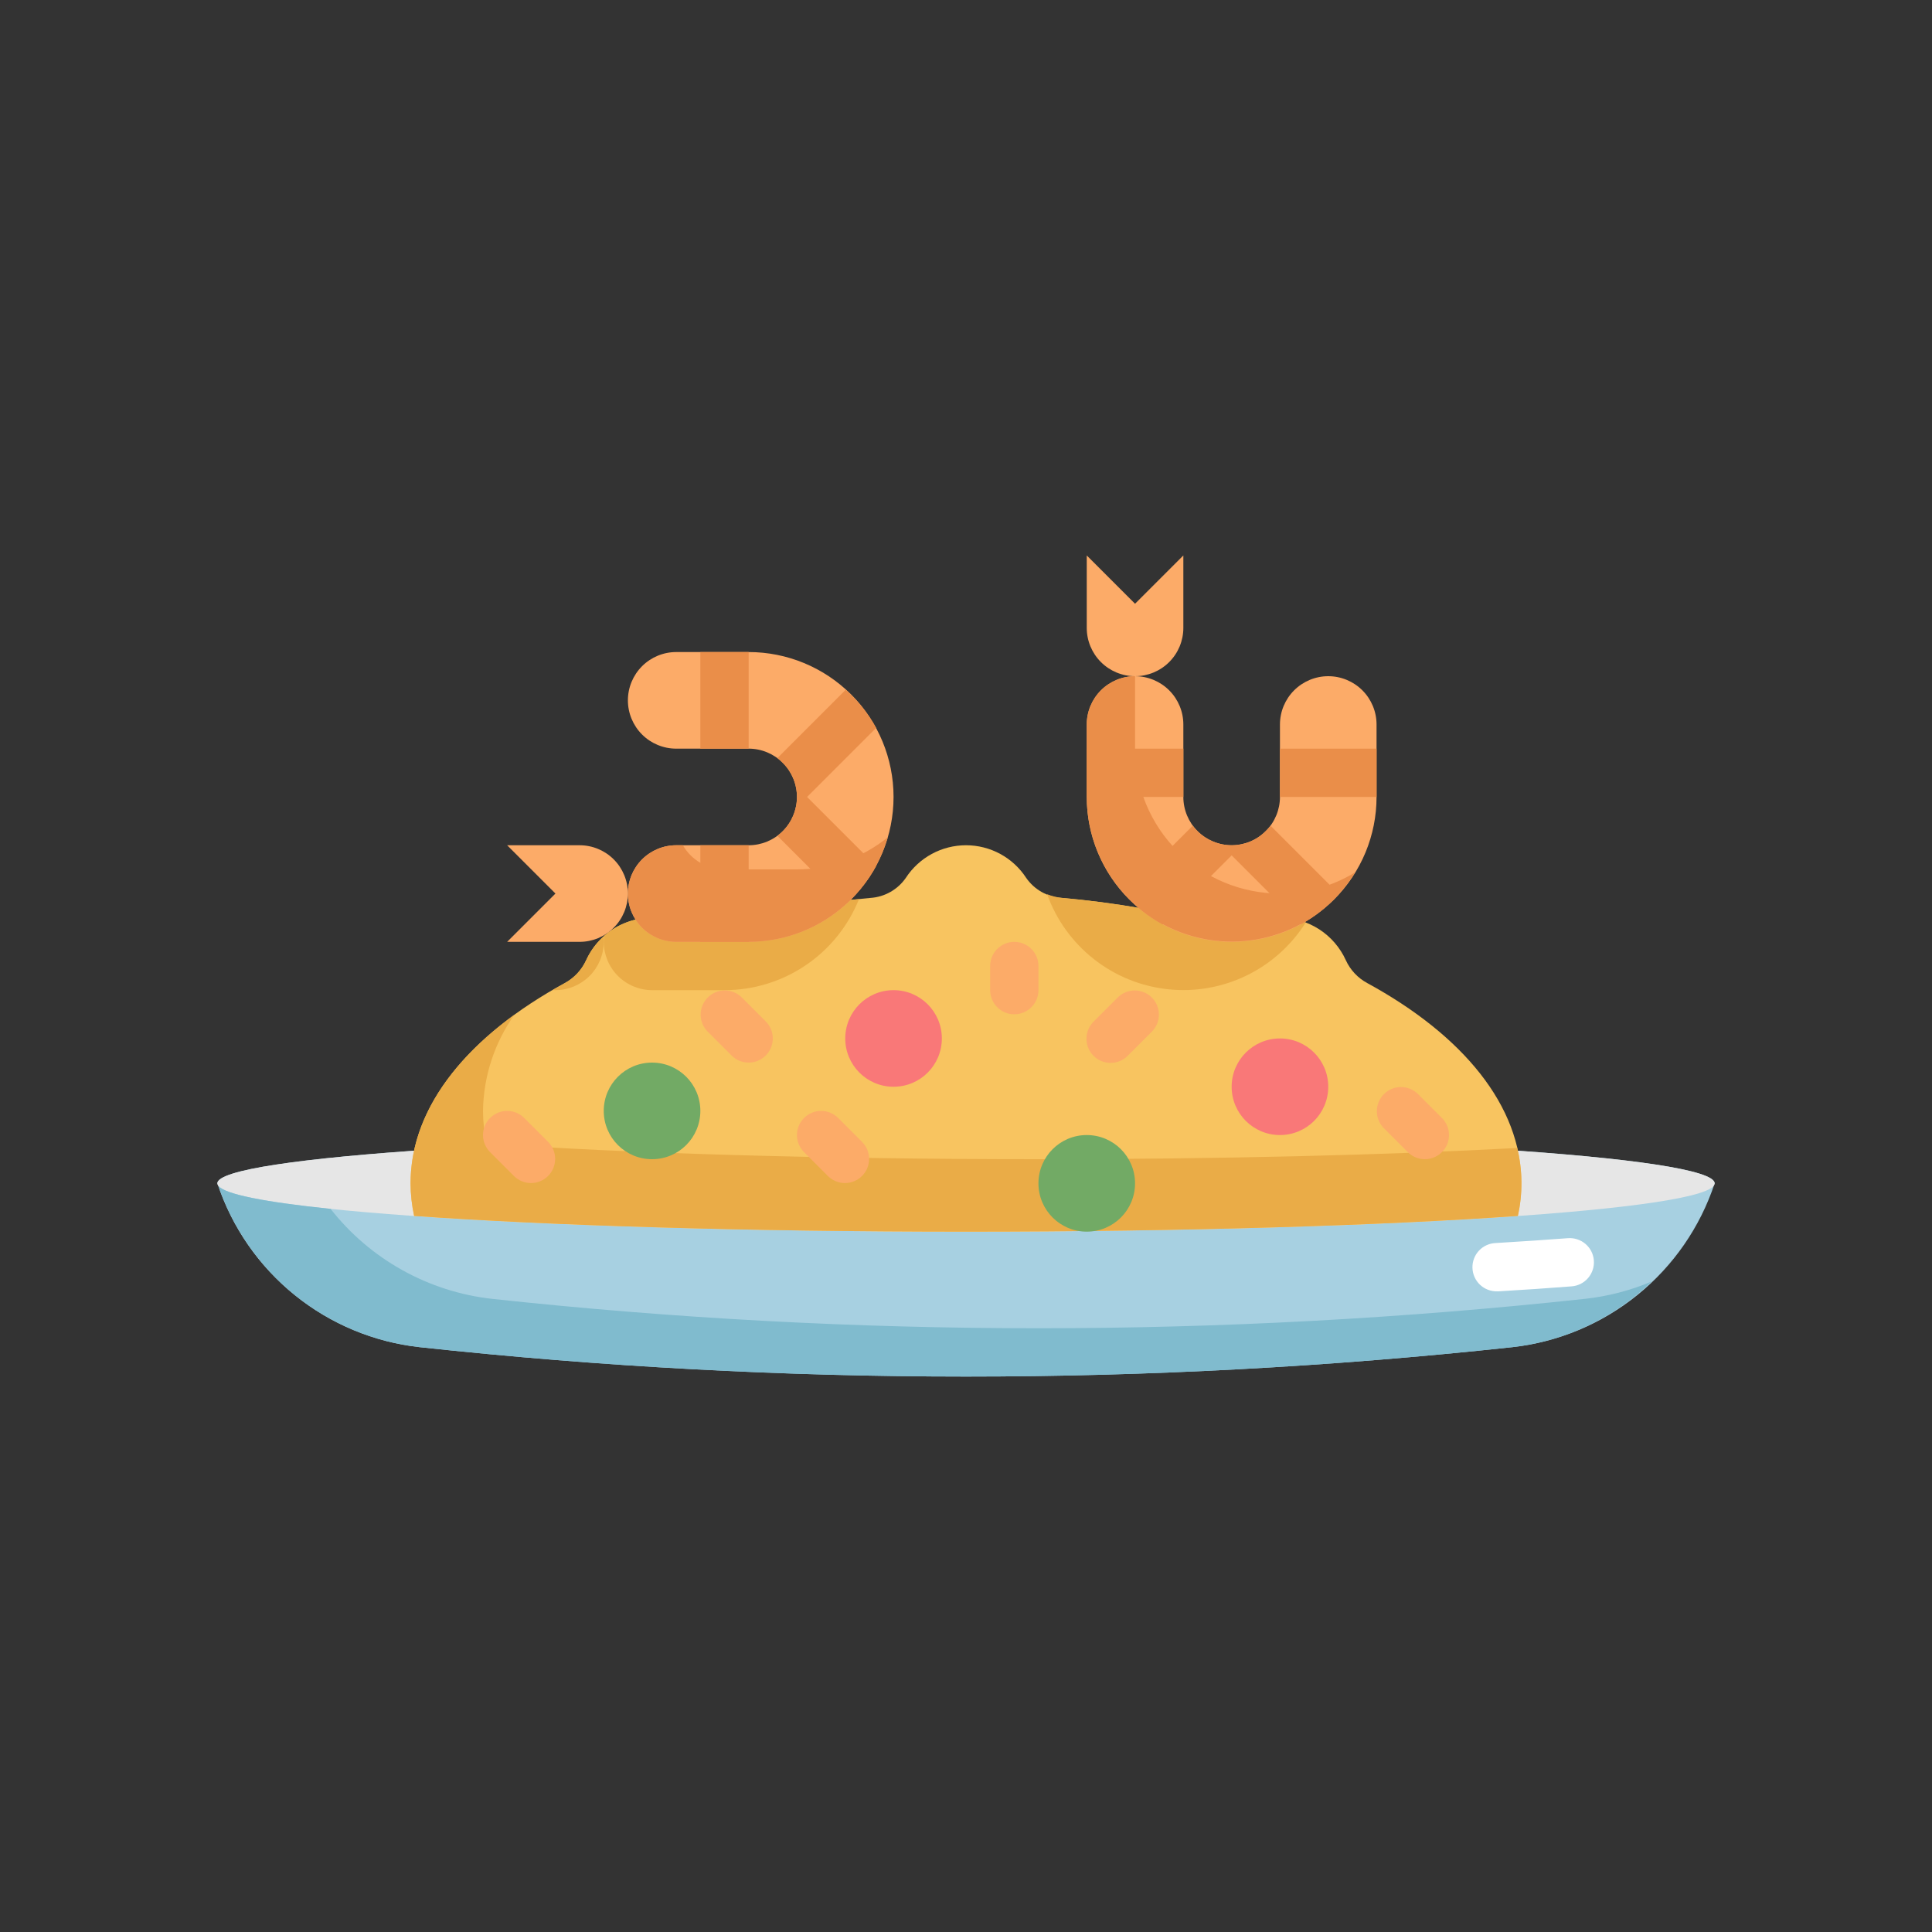 <svg xmlns="http://www.w3.org/2000/svg" width="80" height="80" viewBox="0 0 80 80" fill="none"><rect x="0" y="0" width="80" height="80" fill="#333333" stroke="none"/><path d="M40 47C22.879 47 9 47.9 9 49C9.6 50.814 10.709 52.417 12.193 53.619C13.678 54.822 15.476 55.573 17.375 55.783C32.415 57.406 47.585 57.406 62.625 55.783C64.524 55.573 66.322 54.822 67.807 53.619C69.291 52.417 70.4 50.814 71 49C71 47.9 57.121 47 40 47Z" fill="#A7D0E1"></path><path d="M40 51C57.121 51 71 50.105 71 49C71 47.895 57.121 47 40 47C22.879 47 9 47.895 9 49C9 50.105 22.879 51 40 51Z" fill="#E6E6E6"></path><path d="M65.625 53.783C50.585 55.406 35.415 55.406 20.375 53.783C19.069 53.637 17.805 53.232 16.657 52.592C15.509 51.953 14.5 51.091 13.689 50.057C10.994 49.778 9.326 49.457 9.044 49.106C9.657 50.894 10.766 52.471 12.241 53.653C13.716 54.835 15.496 55.574 17.375 55.783C32.415 57.406 47.585 57.406 62.625 55.783C64.797 55.541 66.827 54.584 68.396 53.063C67.512 53.437 66.579 53.679 65.625 53.783Z" fill="#80BBCE"></path><path d="M56.613 40.706C56.223 40.496 55.912 40.163 55.728 39.76C55.49 39.236 55.106 38.791 54.623 38.479C54.139 38.167 53.576 38.001 53 38C52.617 38 52.238 38.074 51.883 38.218C51.454 38.404 50.975 38.444 50.521 38.33C48.37 37.76 46.174 37.375 43.957 37.181C43.666 37.162 43.383 37.077 43.129 36.933C42.875 36.789 42.657 36.59 42.491 36.35C42.221 35.935 41.852 35.595 41.417 35.359C40.982 35.123 40.495 35 40 35C39.505 35 39.018 35.123 38.583 35.359C38.148 35.595 37.779 35.935 37.509 36.35C37.343 36.59 37.125 36.789 36.871 36.933C36.617 37.077 36.334 37.162 36.043 37.181C33.826 37.375 31.63 37.76 29.479 38.33C29.025 38.444 28.546 38.404 28.117 38.218C27.762 38.074 27.383 38 27 38C26.424 38.001 25.861 38.167 25.377 38.479C24.894 38.791 24.51 39.236 24.272 39.76C24.088 40.163 23.777 40.496 23.387 40.706C19.433 42.861 17 45.781 17 49C17.002 49.454 17.052 49.907 17.149 50.35C22.816 50.75 30.949 51 40 51C49.051 51 57.184 50.749 62.851 50.35C62.948 49.907 62.998 49.454 63 49C63 45.781 60.567 42.861 56.613 40.706Z" fill="#F8C460"></path><path d="M43.359 37.028C43.738 38.085 44.407 39.015 45.289 39.71C46.17 40.406 47.23 40.839 48.347 40.961C49.463 41.084 50.592 40.889 51.603 40.401C52.614 39.913 53.468 39.15 54.067 38.2C53.364 37.923 52.582 37.928 51.883 38.214C51.454 38.4 50.975 38.439 50.521 38.326C48.37 37.755 46.174 37.371 43.957 37.177C43.752 37.156 43.55 37.106 43.359 37.028Z" fill="#EAAC47"></path><path d="M43 48C33.951 48 25.816 47.749 20.149 47.35C20.052 46.907 20.002 46.454 20 46C20.02 44.571 20.474 43.183 21.3 42.017C18.6 43.984 17 46.394 17 49C17.002 49.454 17.052 49.907 17.149 50.35C22.816 50.75 30.949 51 40 51C49.051 51 57.184 50.749 62.851 50.35C63.059 49.422 63.049 48.459 62.823 47.536C57.45 47.825 50.546 48 43 48Z" fill="#EAAC47"></path><path d="M27 48C28.105 48 29 47.105 29 46C29 44.895 28.105 44 27 44C25.895 44 25 44.895 25 46C25 47.105 25.895 48 27 48Z" fill="#72AA65"></path><path d="M37 45C38.105 45 39 44.105 39 43C39 41.895 38.105 41 37 41C35.895 41 35 41.895 35 43C35 44.105 35.895 45 37 45Z" fill="#F97878"></path><path d="M45 51C46.105 51 47 50.105 47 49C47 47.895 46.105 47 45 47C43.895 47 43 47.895 43 49C43 50.105 43.895 51 45 51Z" fill="#72AA65"></path><path d="M53 47C54.105 47 55 46.105 55 45C55 43.895 54.105 43 53 43C51.895 43 51 43.895 51 45C51 46.105 51.895 47 53 47Z" fill="#F97878"></path><path d="M51 39C49.409 39 47.883 38.368 46.757 37.243C45.632 36.117 45 34.591 45 33V30C45 29.47 45.211 28.961 45.586 28.586C45.961 28.211 46.47 28 47 28C47.53 28 48.039 28.211 48.414 28.586C48.789 28.961 49 29.47 49 30V33C49 33.53 49.211 34.039 49.586 34.414C49.961 34.789 50.47 35 51 35C51.53 35 52.039 34.789 52.414 34.414C52.789 34.039 53 33.53 53 33V30C53 29.47 53.211 28.961 53.586 28.586C53.961 28.211 54.47 28 55 28C55.53 28 56.039 28.211 56.414 28.586C56.789 28.961 57 29.47 57 30V33C57 34.591 56.368 36.117 55.243 37.243C54.117 38.368 52.591 39 51 39Z" fill="#FCAB68"></path><path d="M53 37C51.409 37 49.883 36.368 48.757 35.243C47.632 34.117 47 32.591 47 31V28C46.47 28 45.961 28.211 45.586 28.586C45.211 28.961 45 29.47 45 30V33C45.002 34.307 45.431 35.577 46.222 36.618C47.012 37.659 48.121 38.413 49.38 38.766C50.638 39.119 51.977 39.052 53.194 38.574C54.41 38.096 55.437 37.234 56.119 36.119C55.181 36.695 54.101 37 53 37Z" fill="#EA8E49"></path><path d="M47 28C46.47 28 45.961 27.789 45.586 27.414C45.211 27.039 45 26.53 45 26V23L47 25L49 23V26C49 26.53 48.789 27.039 48.414 27.414C48.039 27.789 47.53 28 47 28Z" fill="#FCAB68"></path><path d="M35.57 37.23C35.124 38.343 34.356 39.297 33.363 39.969C32.37 40.641 31.199 41 30 41H27C26.47 40.998 25.962 40.787 25.587 40.412C25.213 40.038 25.002 39.53 25 39C25.001 38.916 25.008 38.833 25.02 38.75C25.436 38.381 25.947 38.136 26.494 38.043C27.042 37.949 27.605 38.01 28.12 38.22C28.549 38.406 29.027 38.445 29.48 38.33C31.476 37.796 33.513 37.428 35.57 37.23Z" fill="#EAAC47"></path><path d="M25 39C24.998 39.53 24.787 40.038 24.413 40.413C24.038 40.787 23.53 40.998 23 41H22.88C23.05 40.9 23.22 40.8 23.39 40.71C23.777 40.495 24.086 40.163 24.27 39.76C24.439 39.387 24.684 39.053 24.99 38.78C24.999 38.853 25.002 38.927 25 39Z" fill="#EAAC47"></path><path d="M46.293 41.293L45.293 42.293C45.197 42.385 45.121 42.496 45.069 42.618C45.017 42.74 44.989 42.871 44.988 43.004C44.987 43.136 45.012 43.268 45.062 43.391C45.112 43.514 45.187 43.626 45.281 43.719C45.374 43.813 45.486 43.888 45.609 43.938C45.732 43.988 45.864 44.013 45.996 44.012C46.129 44.011 46.26 43.984 46.382 43.931C46.504 43.879 46.615 43.803 46.707 43.707L47.707 42.707C47.889 42.518 47.99 42.266 47.988 42.004C47.985 41.741 47.88 41.491 47.695 41.305C47.509 41.12 47.259 41.015 46.996 41.012C46.734 41.01 46.482 41.111 46.293 41.293Z" fill="#FCAB68"></path><path d="M31 44C31.198 44 31.391 43.941 31.555 43.831C31.72 43.722 31.848 43.565 31.924 43.383C31.999 43.2 32.019 42.999 31.981 42.805C31.942 42.611 31.847 42.433 31.707 42.293L30.707 41.293C30.518 41.111 30.266 41.01 30.004 41.012C29.741 41.015 29.491 41.12 29.305 41.305C29.12 41.491 29.015 41.741 29.012 42.004C29.01 42.266 29.111 42.518 29.293 42.707L30.293 43.707C30.48 43.895 30.735 44 31 44Z" fill="#FCAB68"></path><path d="M33.293 46.293C33.106 46.481 33 46.735 33 47C33 47.265 33.106 47.52 33.293 47.707L34.293 48.707C34.482 48.889 34.734 48.99 34.996 48.988C35.259 48.985 35.509 48.88 35.695 48.695C35.88 48.509 35.985 48.259 35.988 47.996C35.99 47.734 35.889 47.482 35.707 47.293L34.707 46.293C34.52 46.106 34.265 46 34 46C33.735 46 33.481 46.106 33.293 46.293Z" fill="#FCAB68"></path><path d="M59 48C59.198 48 59.391 47.941 59.555 47.831C59.72 47.722 59.848 47.565 59.924 47.383C59.999 47.2 60.019 46.999 59.981 46.805C59.942 46.611 59.847 46.433 59.707 46.293L58.707 45.293C58.518 45.111 58.266 45.01 58.004 45.012C57.741 45.015 57.491 45.12 57.305 45.305C57.12 45.491 57.015 45.741 57.012 46.004C57.01 46.266 57.111 46.518 57.293 46.707L58.293 47.707C58.48 47.895 58.735 48 59 48Z" fill="#FCAB68"></path><path d="M41 40V41C41 41.265 41.105 41.52 41.293 41.707C41.48 41.895 41.735 42 42 42C42.265 42 42.52 41.895 42.707 41.707C42.895 41.52 43 41.265 43 41V40C43 39.735 42.895 39.48 42.707 39.293C42.52 39.105 42.265 39 42 39C41.735 39 41.48 39.105 41.293 39.293C41.105 39.48 41 39.735 41 40Z" fill="#FCAB68"></path><path d="M20.293 46.293C20.106 46.481 20 46.735 20 47C20 47.265 20.106 47.52 20.293 47.707L21.293 48.707C21.482 48.889 21.734 48.99 21.996 48.988C22.259 48.985 22.509 48.88 22.695 48.695C22.88 48.509 22.985 48.259 22.988 47.996C22.99 47.734 22.889 47.482 22.707 47.293L21.707 46.293C21.52 46.106 21.265 46 21 46C20.735 46 20.481 46.106 20.293 46.293Z" fill="#FCAB68"></path><path d="M62 53.471C61.735 53.479 61.477 53.381 61.284 53.199C61.091 53.017 60.979 52.765 60.971 52.5C60.963 52.235 61.061 51.977 61.243 51.784C61.425 51.591 61.677 51.479 61.942 51.471C63.007 51.407 64.003 51.34 64.922 51.271C65.053 51.261 65.185 51.276 65.309 51.317C65.434 51.357 65.55 51.422 65.65 51.507C65.75 51.592 65.832 51.696 65.892 51.813C65.952 51.93 65.988 52.058 65.998 52.189C66.008 52.32 65.993 52.452 65.952 52.577C65.912 52.701 65.847 52.817 65.762 52.917C65.677 53.017 65.573 53.099 65.456 53.159C65.338 53.218 65.211 53.255 65.08 53.265C64.149 53.338 63.14 53.407 62.06 53.471H62Z" fill="white"></path><path d="M57 31H53V33H57V31Z" fill="#EA8E49"></path><path d="M49 31H45V33H49V31Z" fill="#EA8E49"></path><path d="M53.86 38.28C54.455 37.954 54.99 37.528 55.44 37.02L52.61 34.19C52.549 34.268 52.482 34.342 52.41 34.41C52.156 34.671 51.834 34.855 51.48 34.94C51.165 35.02 50.835 35.02 50.52 34.94C50.068 34.829 49.668 34.564 49.39 34.19L46.56 37.02C47.01 37.528 47.545 37.954 48.14 38.28L51 35.42L53.86 38.28Z" fill="#EA8E49"></path><path d="M37 33C37 34.591 36.368 36.117 35.243 37.243C34.117 38.368 32.591 39 31 39H28C27.47 39 26.961 38.789 26.586 38.414C26.211 38.039 26 37.53 26 37C26 36.47 26.211 35.961 26.586 35.586C26.961 35.211 27.47 35 28 35H31C31.53 35 32.039 34.789 32.414 34.414C32.789 34.039 33 33.53 33 33C33 32.47 32.789 31.961 32.414 31.586C32.039 31.211 31.53 31 31 31H28C27.47 31 26.961 30.789 26.586 30.414C26.211 30.039 26 29.53 26 29C26 28.47 26.211 27.961 26.586 27.586C26.961 27.211 27.47 27 28 27H31C32.591 27 34.117 27.632 35.243 28.757C36.368 29.883 37 31.409 37 33Z" fill="#FCAB68"></path><path d="M33 36H30C29.65 35.999 29.307 35.906 29.005 35.731C28.702 35.555 28.451 35.303 28.277 35H28C27.47 35 26.961 35.211 26.586 35.586C26.211 35.961 26 36.469 26 37C26 37.53 26.211 38.039 26.586 38.414C26.961 38.789 27.47 39 28 39H31C32.299 38.999 33.563 38.577 34.601 37.797C35.64 37.017 36.397 35.92 36.759 34.673C35.695 35.533 34.368 36.001 33 36Z" fill="#EA8E49"></path><path d="M26 37C26 37.53 25.789 38.039 25.414 38.414C25.039 38.789 24.53 39 24 39H21L23 37L21 35H24C24.53 35 25.039 35.211 25.414 35.586C25.789 35.961 26 36.47 26 37Z" fill="#FCAB68"></path><path d="M31 27H29V31H31V27Z" fill="#EA8E49"></path><path d="M31 35H29V39H31V35Z" fill="#EA8E49"></path><path d="M36.28 30.14C35.954 29.545 35.528 29.01 35.02 28.56L32.19 31.39C32.268 31.451 32.342 31.518 32.41 31.59C32.671 31.844 32.855 32.166 32.94 32.52C33.02 32.835 33.02 33.165 32.94 33.48C32.829 33.933 32.564 34.332 32.19 34.61L35.02 37.44C35.528 36.99 35.954 36.455 36.28 35.86L33.42 33L36.28 30.14Z" fill="#EA8E49"></path></svg>